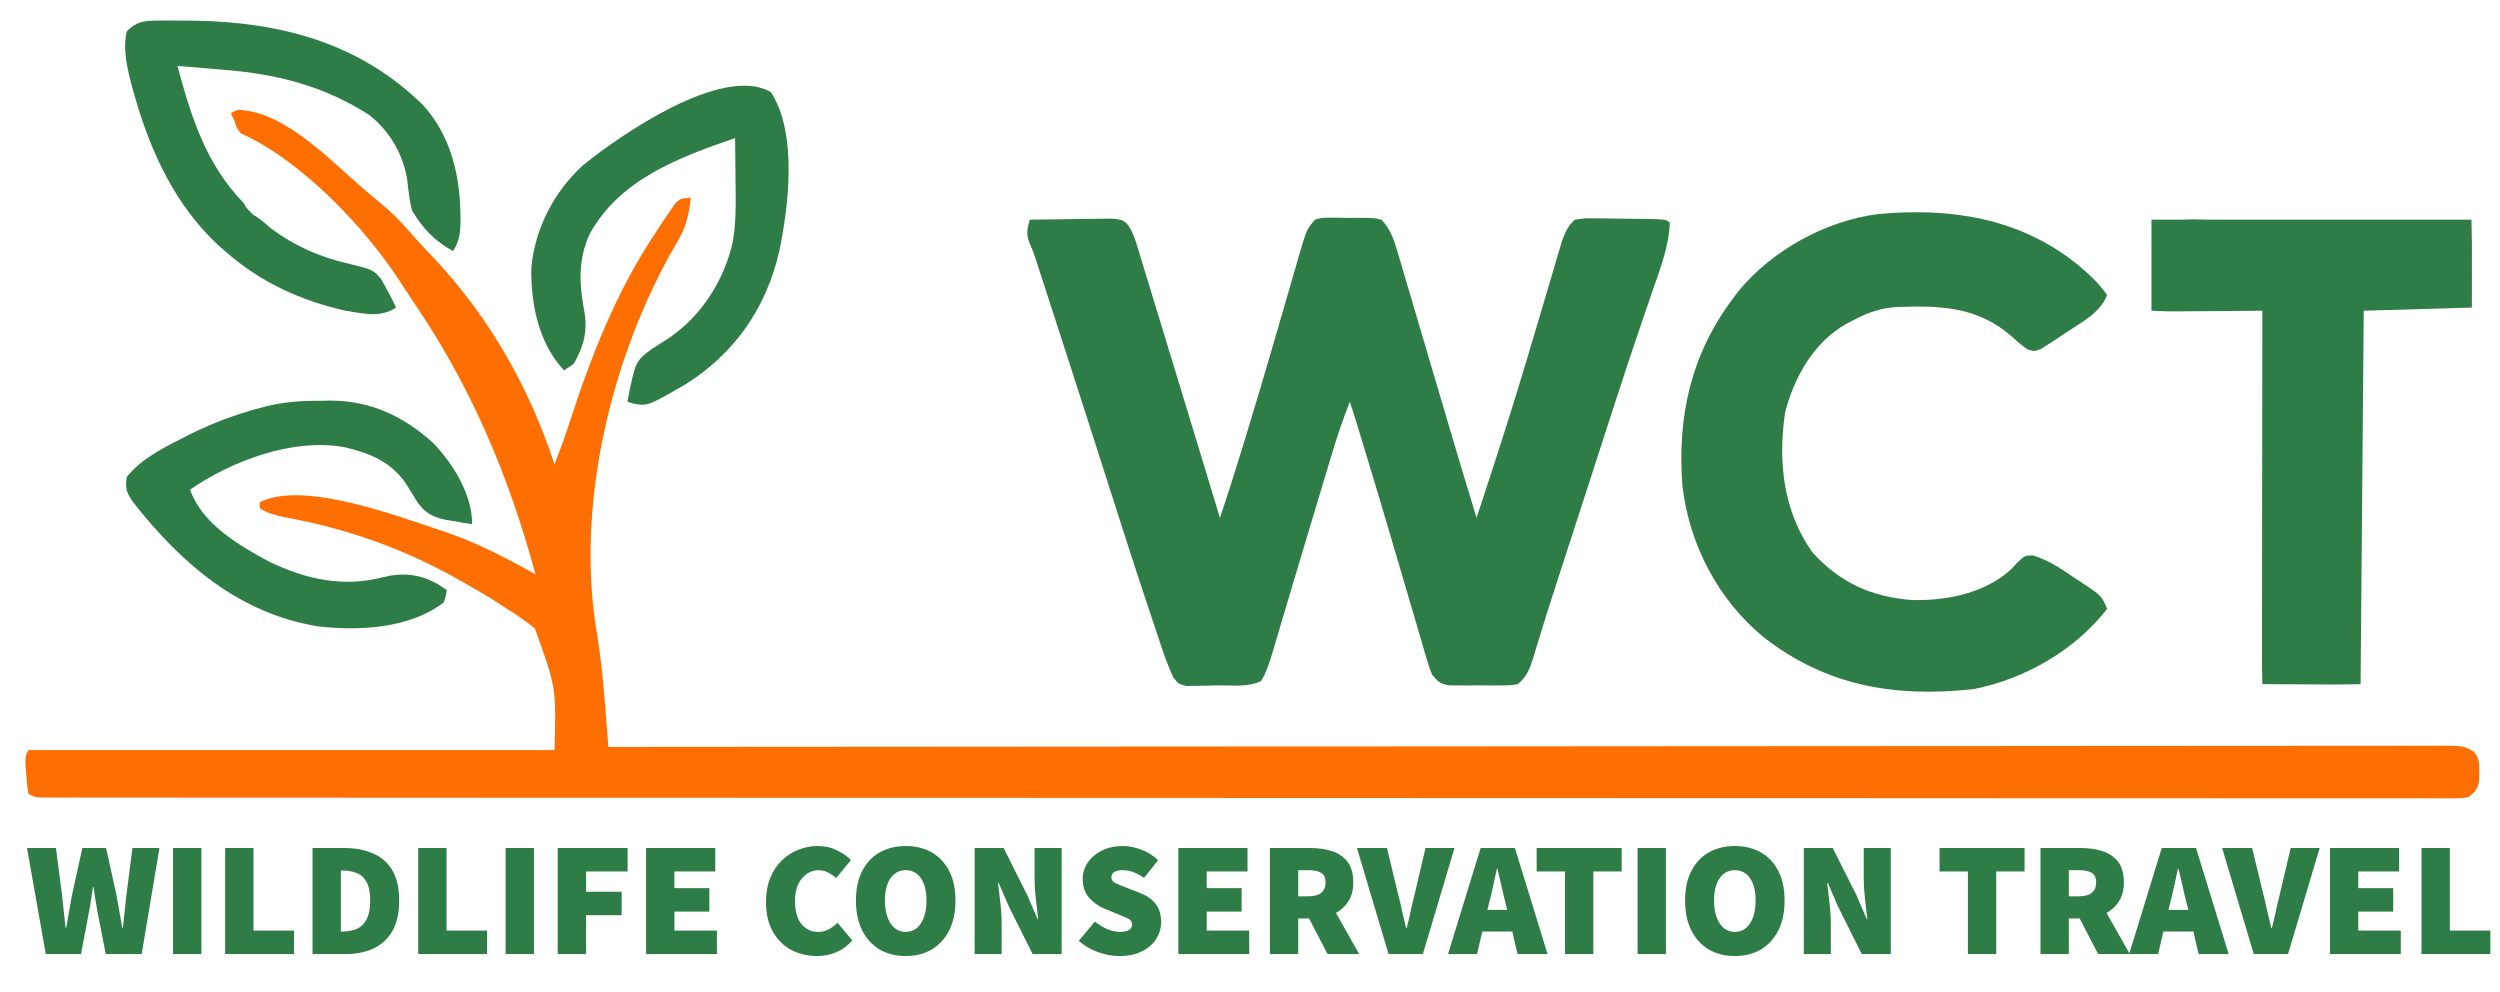 <svg width="121" height="48" viewBox="0 0 121 48" fill="none" xmlns="http://www.w3.org/2000/svg">
<path d="M11.502 5.316C13.778 5.367 15.999 7.783 17.65 9.19C17.905 9.407 18.162 9.623 18.423 9.835C18.988 10.296 19.464 10.793 19.937 11.346C20.293 11.753 20.666 12.14 21.039 12.532C23.714 15.404 25.624 18.766 26.838 22.481C27.098 21.813 27.341 21.144 27.562 20.462C28.611 17.227 29.84 14.081 31.745 11.241C31.839 11.096 31.934 10.951 32.031 10.803C32.169 10.596 32.169 10.596 32.311 10.386C32.394 10.262 32.58 10.001 32.665 9.873C32.952 9.551 33.009 9.623 33.432 9.57C33.357 10.412 33.175 11.07 32.742 11.772C29.58 17.184 27.833 24.487 28.893 30.67C29.094 31.887 29.206 33.099 29.302 34.328C29.316 34.503 29.329 34.679 29.344 34.86C29.378 35.291 29.411 35.721 29.445 36.152C29.635 36.152 29.825 36.151 30.02 36.151C38.388 36.144 46.755 36.137 55.122 36.133C55.249 36.133 55.375 36.132 55.506 36.132C58.257 36.131 61.008 36.13 63.76 36.129C65.109 36.128 66.458 36.127 67.807 36.127C68.008 36.127 68.008 36.127 68.214 36.127C72.568 36.125 76.923 36.121 81.277 36.117C85.751 36.113 90.224 36.11 94.698 36.109C95.329 36.109 95.96 36.109 96.592 36.109C96.716 36.109 96.84 36.109 96.968 36.108C98.971 36.108 100.974 36.106 102.977 36.103C104.989 36.1 107.002 36.099 109.014 36.1C110.21 36.1 111.407 36.099 112.603 36.097C113.495 36.095 114.387 36.095 115.278 36.097C115.641 36.097 116.003 36.096 116.365 36.095C116.854 36.093 117.344 36.094 117.834 36.096C117.977 36.095 118.119 36.093 118.266 36.092C119.214 36.1 119.214 36.1 119.707 36.361C120.009 36.701 120.004 36.92 119.993 37.367C119.993 37.499 119.993 37.63 119.993 37.766C119.912 38.204 119.821 38.315 119.466 38.582C119.099 38.639 119.099 38.639 118.654 38.639C118.4 38.641 118.4 38.641 118.14 38.642C117.952 38.641 117.764 38.64 117.571 38.639C117.372 38.639 117.173 38.64 116.967 38.641C116.41 38.642 115.854 38.641 115.297 38.639C114.692 38.638 114.088 38.639 113.484 38.64C112.423 38.641 111.363 38.64 110.302 38.639C108.725 38.636 107.149 38.636 105.572 38.637C102.919 38.638 100.267 38.637 97.615 38.635C94.987 38.633 92.36 38.632 89.733 38.631C89.57 38.631 89.406 38.631 89.238 38.631C88.576 38.631 87.913 38.631 87.251 38.631C81.21 38.631 75.169 38.629 69.128 38.625C63.42 38.621 57.713 38.619 52.005 38.619C51.83 38.619 51.654 38.619 51.473 38.619C50.764 38.619 50.055 38.618 49.346 38.618C48.993 38.618 48.64 38.618 48.287 38.618C47.934 38.618 47.582 38.618 47.23 38.618C41.624 38.618 36.019 38.616 30.414 38.614C28.771 38.614 27.128 38.613 25.486 38.613C22.03 38.612 18.575 38.611 15.12 38.608C13.69 38.607 12.26 38.607 10.83 38.606C9.646 38.606 8.462 38.606 7.277 38.605C6.68 38.604 6.083 38.603 5.486 38.604C4.845 38.604 4.204 38.603 3.563 38.602C3.375 38.602 3.187 38.603 2.993 38.603C2.739 38.602 2.739 38.602 2.48 38.602C2.333 38.602 2.186 38.602 2.035 38.601C1.687 38.582 1.687 38.582 1.38 38.43C1.311 38.027 1.311 38.027 1.275 37.528C1.261 37.364 1.248 37.2 1.235 37.031C1.227 36.608 1.227 36.608 1.38 36.304C9.781 36.304 18.182 36.304 26.838 36.304C26.922 33.279 26.922 33.279 25.889 30.424C25.458 30.06 25.019 29.763 24.537 29.468C24.388 29.37 24.239 29.271 24.086 29.17C23.581 28.847 23.066 28.547 22.544 28.253C22.439 28.193 22.335 28.134 22.227 28.072C19.567 26.562 16.777 25.576 13.762 25.031C13.302 24.935 12.973 24.846 12.575 24.608C12.575 24.507 12.575 24.407 12.575 24.304C14.769 23.217 19.499 25.085 21.659 25.781C23.154 26.3 24.539 27.034 25.918 27.797C24.636 23.057 22.797 18.695 20.019 14.626C19.801 14.305 19.59 13.982 19.38 13.656C17.683 11.033 14.596 7.767 11.655 6.456C11.348 6.076 11.416 5.983 11.348 5.848C11.195 5.544 11.195 5.544 11.195 5.468C11.425 5.316 11.425 5.392 11.502 5.316Z" fill="#FF6E00"/>
<path d="M49.842 10.633C50.467 10.621 51.092 10.613 51.717 10.608C51.929 10.605 52.142 10.602 52.354 10.598C52.66 10.593 52.966 10.591 53.271 10.588C53.455 10.586 53.639 10.584 53.829 10.581C54.289 10.633 54.289 10.633 54.526 10.801C54.84 11.205 54.948 11.608 55.097 12.096C55.144 12.249 55.144 12.249 55.192 12.405C55.296 12.742 55.398 13.08 55.5 13.419C55.573 13.656 55.645 13.893 55.718 14.13C55.911 14.757 56.101 15.385 56.291 16.012C56.482 16.64 56.674 17.266 56.865 17.893C57.287 19.27 57.705 20.647 58.123 22.025C58.177 22.204 58.232 22.383 58.288 22.567C58.54 23.399 58.792 24.231 59.043 25.063C59.438 23.901 59.806 22.733 60.165 21.56C60.212 21.404 60.212 21.404 60.261 21.246C60.719 19.753 61.163 18.258 61.599 16.759C61.647 16.595 61.695 16.431 61.744 16.261C61.983 15.441 62.221 14.619 62.458 13.798C62.546 13.493 62.635 13.189 62.723 12.885C62.763 12.745 62.803 12.606 62.844 12.462C63.239 11.112 63.239 11.112 63.644 10.633C63.985 10.537 63.985 10.537 64.377 10.537C64.519 10.537 64.661 10.537 64.807 10.536C65.028 10.542 65.028 10.542 65.254 10.547C65.402 10.546 65.55 10.544 65.702 10.542C66.52 10.551 66.52 10.551 66.865 10.633C67.319 11.117 67.473 11.624 67.658 12.251C67.688 12.352 67.718 12.452 67.749 12.555C67.848 12.887 67.945 13.22 68.042 13.552C68.111 13.786 68.18 14.019 68.25 14.253C68.433 14.87 68.614 15.487 68.796 16.105C68.977 16.721 69.159 17.338 69.342 17.954C69.553 18.667 69.764 19.38 69.974 20.093C70.463 21.752 70.959 23.409 71.465 25.063C72.233 22.738 72.992 20.411 73.699 18.066C73.782 17.79 73.782 17.79 73.867 17.508C74.134 16.62 74.399 15.732 74.661 14.842C74.785 14.42 74.911 13.999 75.037 13.577C75.125 13.279 75.212 12.981 75.299 12.682C75.352 12.502 75.406 12.322 75.461 12.136C75.508 11.978 75.554 11.819 75.602 11.655C75.766 11.223 75.877 10.947 76.219 10.633C76.678 10.561 76.678 10.561 77.232 10.568C77.53 10.57 77.53 10.57 77.833 10.572C77.936 10.574 78.04 10.576 78.146 10.579C78.462 10.585 78.778 10.588 79.095 10.59C80.641 10.607 80.641 10.607 80.82 10.785C80.774 11.9 80.386 12.917 80.022 13.963C79.867 14.412 79.713 14.861 79.56 15.311C79.481 15.543 79.402 15.775 79.322 16.007C78.962 17.061 78.614 18.118 78.271 19.177C78.211 19.36 78.152 19.543 78.091 19.731C77.957 20.145 77.823 20.558 77.689 20.971C77.451 21.707 77.213 22.442 76.974 23.178C76.684 24.072 76.394 24.966 76.105 25.861C76.049 26.033 75.993 26.205 75.935 26.383C75.825 26.722 75.716 27.061 75.606 27.399C75.5 27.727 75.394 28.054 75.287 28.381C75.043 29.133 74.803 29.886 74.572 30.642C74.531 30.776 74.489 30.91 74.447 31.048C74.371 31.295 74.296 31.543 74.222 31.791C74.05 32.349 73.916 32.739 73.459 33.114C73.076 33.173 73.076 33.173 72.625 33.174C72.463 33.175 72.3 33.175 72.133 33.176C71.963 33.174 71.793 33.173 71.619 33.171C71.364 33.173 71.364 33.173 71.105 33.176C70.942 33.175 70.78 33.175 70.612 33.174C70.463 33.174 70.315 33.173 70.161 33.173C69.701 33.102 69.608 33.01 69.318 32.658C69.179 32.323 69.179 32.323 69.063 31.926C69.018 31.776 68.973 31.627 68.927 31.472C68.88 31.31 68.834 31.147 68.785 30.98C68.735 30.81 68.685 30.641 68.633 30.466C68.471 29.916 68.31 29.364 68.149 28.813C68.038 28.438 67.927 28.062 67.817 27.686C67.598 26.947 67.38 26.207 67.163 25.467C66.792 24.207 66.413 22.95 66.031 21.693C65.976 21.511 65.921 21.33 65.864 21.143C65.606 20.29 65.606 20.29 65.331 19.443C65.014 20.257 64.733 21.072 64.483 21.908C64.447 22.026 64.412 22.144 64.375 22.266C64.298 22.519 64.222 22.773 64.146 23.026C64.026 23.426 63.905 23.826 63.784 24.226C63.409 25.471 63.035 26.717 62.664 27.964C62.51 28.481 62.356 28.998 62.202 29.516C62.093 29.881 61.985 30.246 61.877 30.611C61.811 30.833 61.744 31.056 61.678 31.279C61.648 31.38 61.619 31.48 61.589 31.584C61.444 32.067 61.303 32.53 61.037 32.962C60.404 33.275 59.595 33.162 58.9 33.171C58.644 33.179 58.644 33.179 58.383 33.188C58.22 33.19 58.057 33.191 57.889 33.193C57.739 33.196 57.589 33.199 57.435 33.202C57.05 33.114 57.05 33.114 56.791 32.795C56.566 32.304 56.383 31.815 56.212 31.303C56.178 31.2 56.143 31.097 56.107 30.99C55.992 30.648 55.879 30.305 55.765 29.962C55.683 29.716 55.601 29.47 55.519 29.224C54.853 27.223 54.209 25.215 53.569 23.206C52.871 21.016 52.166 18.829 51.458 16.643C51.333 16.258 51.209 15.873 51.084 15.488C50.909 14.948 50.734 14.408 50.559 13.868C50.506 13.705 50.454 13.543 50.4 13.376C50.351 13.225 50.302 13.075 50.252 12.92C50.209 12.789 50.167 12.659 50.123 12.524C49.998 12.143 49.998 12.143 49.822 11.751C49.66 11.317 49.715 11.071 49.842 10.633Z" fill="#2E7D46"/>
<path d="M100.486 12.749C101.053 13.218 101.563 13.675 101.984 14.278C101.632 15.167 100.758 15.587 99.99 16.101C99.848 16.198 99.706 16.294 99.559 16.393C99.426 16.478 99.293 16.564 99.156 16.652C99.036 16.729 98.916 16.806 98.792 16.886C98.456 17.012 98.456 17.012 98.136 16.91C97.854 16.716 97.612 16.516 97.364 16.282C95.695 14.825 93.896 14.784 91.782 14.859C91.013 14.914 90.386 15.13 89.715 15.493C89.595 15.554 89.475 15.615 89.351 15.678C87.772 16.588 86.864 18.218 86.405 19.927C86.047 22.315 86.295 24.725 87.721 26.734C89.052 28.198 90.546 28.878 92.513 29.041C94.21 29.089 96.09 28.714 97.364 27.53C97.44 27.446 97.516 27.362 97.594 27.275C97.996 26.886 97.996 26.886 98.393 26.882C99.131 27.102 99.702 27.492 100.335 27.921C100.46 28.002 100.585 28.083 100.714 28.167C101.718 28.836 101.718 28.836 101.984 29.468C100.442 31.462 98.013 32.861 95.528 33.352C91.724 33.77 88.374 33.207 85.337 30.822C83.139 29.005 81.768 26.352 81.433 23.544C81.167 20.194 81.831 17.159 83.887 14.43C83.971 14.319 84.054 14.209 84.14 14.094C85.75 12.127 88.375 10.675 90.918 10.359C94.396 10.04 97.698 10.543 100.486 12.749Z" fill="#2E7D46"/>
<path d="M105.281 10.633C105.422 10.633 105.518 10.632 105.664 10.633C105.886 10.633 105.917 10.616 106.144 10.616C106.661 10.633 107.166 10.632 107.658 10.633C107.998 10.633 108.314 10.633 108.654 10.633C109.552 10.633 110.441 10.631 111.338 10.633C112.253 10.634 113.184 10.632 114.099 10.633C115.895 10.634 117.823 10.63 119.62 10.633C119.62 11.088 119.639 11.342 119.64 11.792C119.64 11.961 119.64 12.131 119.641 12.306C119.64 12.484 119.639 12.662 119.639 12.845C119.639 13.023 119.64 13.202 119.641 13.386C119.64 13.555 119.64 13.725 119.64 13.899C119.64 14.056 119.64 14.212 119.639 14.373C119.639 14.734 119.639 14.658 119.639 14.886C117.134 14.961 116.961 14.961 114.405 15.038C114.355 20.953 114.304 27.02 114.252 33.114C113.639 33.123 113.459 33.131 112.976 33.129C112.783 33.128 112.591 33.128 112.392 33.127C112.19 33.126 111.987 33.125 111.779 33.123C111.574 33.123 111.368 33.122 111.163 33.121C110.659 33.119 110.002 33.117 109.498 33.114C109.498 32.734 109.479 32.511 109.479 32.099C109.479 31.949 109.479 31.799 109.479 31.644C109.48 31.397 109.48 31.397 109.481 31.144C109.48 30.971 109.48 30.797 109.48 30.619C109.481 30.043 109.482 29.468 109.483 28.893C109.483 28.495 109.483 28.097 109.484 27.699C109.484 26.757 109.485 25.815 109.487 24.873C109.489 23.8 109.489 22.728 109.49 21.656C109.492 19.45 109.494 17.244 109.498 15.038C109.352 15.039 109.205 15.041 109.055 15.043C108.512 15.048 107.969 15.052 107.426 15.055C107.192 15.056 106.957 15.058 106.722 15.061C106.384 15.065 106.047 15.066 105.709 15.068C105.604 15.069 105.499 15.071 105.391 15.072C104.831 15.072 104.897 15.072 104.13 15.038C104.13 14.658 104.126 14.316 104.13 13.823C104.131 13.646 104.13 13.473 104.13 13.291C104.133 13.106 104.127 12.95 104.13 12.759C104.131 12.574 104.13 12.343 104.13 12.152C104.138 11.25 104.13 10.861 104.13 10.633C104.36 10.633 104.787 10.634 105.281 10.633Z" fill="#2E7D46"/>
<path d="M7.662 0.997C7.934 0.995 7.934 0.995 8.212 0.992C8.405 0.994 8.599 0.995 8.799 0.997C8.998 0.998 9.197 0.999 9.403 1C13.629 1.071 17.44 2.091 20.483 5.098C21.811 6.549 22.271 8.5 22.285 10.405C22.286 10.509 22.287 10.613 22.287 10.719C22.279 11.271 22.233 11.683 21.93 12.152C21.038 11.668 20.449 11.047 19.936 10.177C19.818 9.685 19.764 9.208 19.711 8.706C19.51 7.464 18.86 6.333 17.858 5.557C15.671 4.155 13.407 3.583 10.84 3.38C10.62 3.361 10.4 3.342 10.181 3.322C9.65 3.276 9.119 3.232 8.588 3.19C9.245 5.628 9.961 7.933 11.765 9.794C11.885 9.949 11.845 9.986 12.039 10.177C12.192 10.329 12.039 10.177 12.268 10.405C12.599 10.578 12.823 10.817 13.112 11.051C14.261 11.91 15.467 12.438 16.86 12.759C18.053 13.052 18.053 13.052 18.441 13.5C18.699 13.957 18.952 14.409 19.17 14.886C18.402 15.393 17.599 15.176 16.716 15.038C14.522 14.544 12.575 13.641 10.888 12.152C10.73 12.014 10.73 12.014 10.569 11.874C8.481 9.936 7.279 7.329 6.518 4.642C6.459 4.438 6.459 4.438 6.399 4.229C6.171 3.367 5.931 2.404 6.134 1.519C6.599 1.03 7.003 1.003 7.662 0.997Z" fill="#2E7D46"/>
<path d="M37.314 4.462C38.6 6.443 38.173 9.942 37.722 12.135C37.101 14.875 35.581 17.092 33.183 18.598C31.332 19.665 31.332 19.665 30.639 19.528C30.548 19.5 30.458 19.472 30.365 19.443C30.755 17.473 30.755 17.473 31.592 16.861C31.812 16.721 32.033 16.582 32.253 16.443C33.895 15.375 35.008 13.66 35.455 11.768C35.64 10.756 35.612 9.741 35.598 8.715C35.597 8.519 35.596 8.323 35.594 8.121C35.59 7.642 35.586 7.163 35.579 6.684C32.862 7.617 29.995 8.678 28.543 11.322C27.965 12.58 28.033 13.75 28.285 15.091C28.447 16.04 28.248 16.786 27.758 17.62C27.53 17.771 27.53 17.771 27.298 17.924C26.067 16.618 25.679 14.675 25.717 12.938C25.901 11.056 26.802 9.298 28.201 8.011C29.956 6.581 34.98 3.087 37.314 4.462Z" fill="#2E7D46"/>
<path d="M15.556 19.396C15.691 19.393 15.825 19.391 15.964 19.388C17.926 19.387 19.53 20.14 20.972 21.446C21.95 22.478 22.851 23.928 22.851 25.367C22.542 25.328 22.236 25.274 21.93 25.215C21.769 25.192 21.769 25.192 21.605 25.168C20.97 25.028 20.641 24.877 20.237 24.356C20.035 24.033 19.833 23.709 19.633 23.385C18.911 22.34 17.871 21.92 16.656 21.641C14.16 21.196 11.233 22.3 9.202 23.696C9.776 25.358 11.544 26.382 13.036 27.19C14.791 28.031 16.589 28.441 18.528 27.94C19.476 27.698 20.317 27.783 21.173 28.263C21.396 28.408 21.396 28.408 21.624 28.557C21.587 28.837 21.587 28.837 21.47 29.165C19.822 30.42 17.395 30.544 15.415 30.319C11.563 29.699 8.772 27.269 6.441 24.304C6.11 23.812 6.057 23.66 6.134 23.089C6.793 22.251 7.812 21.722 8.751 21.247C8.877 21.182 9.004 21.117 9.134 21.05C10.248 20.493 11.369 20.068 12.575 19.747C12.732 19.705 12.732 19.705 12.892 19.663C13.785 19.443 14.638 19.392 15.556 19.396Z" fill="#2E7D46"/>
<g clip-path="url(#clip0_654_4266)">
<path d="M2.216 46.177L1.307 41.043H2.71L2.997 43.286C3.024 43.555 3.053 43.823 3.085 44.092C3.117 44.361 3.146 44.629 3.173 44.898H3.205C3.252 44.629 3.3 44.361 3.348 44.092C3.396 43.818 3.444 43.55 3.492 43.286L3.986 41.043H5.134L5.629 43.286C5.677 43.544 5.725 43.81 5.772 44.084C5.82 44.353 5.868 44.624 5.916 44.898H5.948C5.974 44.624 6.004 44.353 6.036 44.084C6.068 43.81 6.097 43.544 6.123 43.286L6.41 41.043H7.718L6.857 46.177H5.119L4.72 44.139C4.683 43.939 4.648 43.736 4.616 43.531C4.584 43.326 4.555 43.128 4.528 42.939H4.497C4.47 43.128 4.441 43.326 4.409 43.531C4.382 43.736 4.348 43.939 4.305 44.139L3.922 46.177H2.216ZM8.374 46.177V41.043H9.746V46.177H8.374ZM10.897 46.177V41.043H12.269V45.04H14.231V46.177H10.897ZM15.126 46.177V41.043H16.657C17.183 41.043 17.646 41.13 18.045 41.304C18.449 41.472 18.762 41.743 18.986 42.117C19.209 42.491 19.321 42.981 19.321 43.586C19.321 44.192 19.209 44.687 18.986 45.071C18.762 45.45 18.457 45.73 18.069 45.909C17.68 46.088 17.236 46.177 16.737 46.177H15.126ZM16.497 45.087H16.577C16.827 45.087 17.053 45.045 17.255 44.961C17.457 44.877 17.617 44.727 17.734 44.511C17.856 44.295 17.917 43.987 17.917 43.586C17.917 43.186 17.856 42.883 17.734 42.678C17.617 42.467 17.457 42.325 17.255 42.252C17.053 42.172 16.827 42.133 16.577 42.133H16.497V45.087ZM20.242 46.177V41.043H21.614V45.04H23.576V46.177H20.242ZM24.471 46.177V41.043H25.843V46.177H24.471ZM26.994 46.177V41.043H30.376V42.18H28.366V43.16H30.088V44.297H28.366V46.177H26.994ZM31.27 46.177V41.043H34.619V42.18H32.642V42.986H34.332V44.123H32.642V45.04H34.699V46.177H31.27ZM39.547 46.272C39.105 46.272 38.696 46.177 38.318 45.988C37.946 45.793 37.646 45.501 37.417 45.111C37.189 44.721 37.074 44.234 37.074 43.65C37.074 43.218 37.141 42.836 37.274 42.504C37.412 42.167 37.598 41.883 37.832 41.651C38.071 41.419 38.34 41.246 38.637 41.13C38.94 41.009 39.254 40.948 39.578 40.948C39.924 40.948 40.232 41.017 40.503 41.154C40.78 41.285 41.008 41.443 41.189 41.627L40.471 42.496C40.344 42.386 40.211 42.296 40.073 42.228C39.94 42.154 39.786 42.117 39.61 42.117C39.408 42.117 39.219 42.178 39.044 42.299C38.874 42.415 38.736 42.583 38.629 42.804C38.528 43.026 38.478 43.291 38.478 43.602C38.478 44.081 38.579 44.453 38.781 44.716C38.988 44.974 39.259 45.103 39.594 45.103C39.796 45.103 39.974 45.058 40.129 44.969C40.288 44.879 40.424 44.776 40.535 44.661L41.253 45.514C41.035 45.767 40.78 45.956 40.487 46.082C40.195 46.209 39.881 46.272 39.547 46.272ZM43.836 46.272C43.358 46.272 42.938 46.167 42.576 45.956C42.215 45.74 41.933 45.432 41.731 45.032C41.529 44.632 41.428 44.15 41.428 43.586C41.428 43.023 41.529 42.546 41.731 42.157C41.933 41.762 42.215 41.462 42.576 41.256C42.938 41.051 43.358 40.948 43.836 40.948C44.315 40.948 44.734 41.051 45.096 41.256C45.458 41.462 45.739 41.762 45.941 42.157C46.143 42.546 46.244 43.023 46.244 43.586C46.244 44.15 46.143 44.632 45.941 45.032C45.739 45.432 45.458 45.74 45.096 45.956C44.734 46.167 44.315 46.272 43.836 46.272ZM43.836 45.103C44.15 45.103 44.394 44.966 44.57 44.692C44.75 44.418 44.841 44.05 44.841 43.586C44.841 43.118 44.75 42.757 44.57 42.504C44.394 42.246 44.15 42.117 43.836 42.117C43.528 42.117 43.283 42.246 43.102 42.504C42.922 42.757 42.831 43.118 42.831 43.586C42.831 44.05 42.922 44.418 43.102 44.692C43.283 44.966 43.528 45.103 43.836 45.103ZM47.172 46.177V41.043H48.576L49.724 43.334L50.219 44.487H50.251C50.219 44.208 50.182 43.892 50.139 43.539C50.096 43.181 50.075 42.844 50.075 42.528V41.043H51.383V46.177H49.98L48.831 43.879L48.337 42.733H48.305C48.337 43.023 48.374 43.344 48.417 43.697C48.459 44.044 48.48 44.376 48.48 44.692V46.177H47.172ZM54.173 46.272C53.849 46.272 53.511 46.211 53.16 46.09C52.809 45.969 52.493 45.785 52.212 45.537L52.993 44.605C53.179 44.753 53.378 44.874 53.591 44.969C53.809 45.058 54.014 45.103 54.205 45.103C54.413 45.103 54.561 45.071 54.652 45.008C54.747 44.945 54.795 44.855 54.795 44.74C54.795 44.618 54.731 44.526 54.604 44.463C54.482 44.4 54.311 44.326 54.093 44.242L53.447 43.974C53.171 43.863 52.927 43.689 52.714 43.452C52.507 43.215 52.403 42.912 52.403 42.544C52.403 42.249 52.485 41.983 52.65 41.746C52.815 41.504 53.041 41.312 53.328 41.169C53.62 41.022 53.955 40.948 54.333 40.948C54.63 40.948 54.931 41.006 55.234 41.122C55.542 41.233 55.816 41.404 56.055 41.635L55.369 42.489C55.194 42.367 55.024 42.275 54.859 42.212C54.7 42.149 54.524 42.117 54.333 42.117C54.168 42.117 54.035 42.146 53.934 42.204C53.838 42.262 53.79 42.349 53.79 42.465C53.79 42.586 53.86 42.681 53.998 42.749C54.136 42.812 54.322 42.889 54.556 42.978L55.186 43.223C55.51 43.349 55.76 43.526 55.936 43.752C56.111 43.979 56.199 44.271 56.199 44.629C56.199 44.919 56.119 45.19 55.959 45.443C55.805 45.69 55.577 45.89 55.274 46.043C54.971 46.196 54.604 46.272 54.173 46.272ZM57.032 46.177V41.043H60.381V42.18H58.404V42.986H60.094V44.123H58.404V45.04H60.461V46.177H57.032ZM61.463 46.177V41.043H63.425C63.797 41.043 64.14 41.093 64.454 41.193C64.767 41.288 65.02 41.456 65.211 41.699C65.402 41.941 65.498 42.275 65.498 42.702C65.498 43.07 65.421 43.376 65.267 43.618C65.113 43.86 64.911 44.05 64.661 44.187L65.785 46.177H64.254L63.361 44.455H62.835V46.177H61.463ZM62.835 43.381H63.329C63.882 43.381 64.158 43.155 64.158 42.702C64.158 42.481 64.087 42.328 63.943 42.244C63.805 42.159 63.6 42.117 63.329 42.117H62.835V43.381ZM67.207 46.177L65.676 41.043H67.128L67.67 43.286C67.745 43.56 67.808 43.831 67.861 44.1C67.92 44.363 67.984 44.634 68.053 44.913H68.085C68.159 44.634 68.223 44.363 68.276 44.1C68.335 43.831 68.398 43.56 68.468 43.286L68.994 41.043H70.397L68.866 46.177H67.207ZM72.078 43.681L71.99 44.037H72.947L72.859 43.681C72.796 43.434 72.732 43.165 72.668 42.876C72.604 42.586 72.54 42.312 72.477 42.054H72.445C72.392 42.312 72.333 42.586 72.269 42.876C72.206 43.165 72.142 43.434 72.078 43.681ZM70.084 46.177L71.663 41.043H73.322L74.901 46.177H73.45L73.194 45.087H71.743L71.488 46.177H70.084ZM75.746 46.177V42.18H74.374V41.043H78.489V42.18H77.117V46.177H75.746ZM79.258 46.177V41.043H80.63V46.177H79.258ZM83.966 46.272C83.488 46.272 83.068 46.167 82.706 45.956C82.345 45.74 82.063 45.432 81.861 45.032C81.659 44.632 81.558 44.15 81.558 43.586C81.558 43.023 81.659 42.546 81.861 42.157C82.063 41.762 82.345 41.462 82.706 41.256C83.068 41.051 83.488 40.948 83.966 40.948C84.445 40.948 84.865 41.051 85.226 41.256C85.588 41.462 85.87 41.762 86.072 42.157C86.274 42.546 86.374 43.023 86.374 43.586C86.374 44.15 86.274 44.632 86.072 45.032C85.87 45.432 85.588 45.74 85.226 45.956C84.865 46.167 84.445 46.272 83.966 46.272ZM83.966 45.103C84.28 45.103 84.524 44.966 84.7 44.692C84.881 44.418 84.971 44.05 84.971 43.586C84.971 43.118 84.881 42.757 84.7 42.504C84.524 42.246 84.28 42.117 83.966 42.117C83.658 42.117 83.413 42.246 83.233 42.504C83.052 42.757 82.961 43.118 82.961 43.586C82.961 44.05 83.052 44.418 83.233 44.692C83.413 44.966 83.658 45.103 83.966 45.103ZM87.303 46.177V41.043H88.706L89.855 43.334L90.349 44.487H90.381C90.349 44.208 90.312 43.892 90.269 43.539C90.227 43.181 90.205 42.844 90.205 42.528V41.043H91.513V46.177H90.11L88.961 43.879L88.467 42.733H88.435C88.467 43.023 88.504 43.344 88.547 43.697C88.589 44.044 88.611 44.376 88.611 44.692V46.177H87.303ZM95.246 46.177V42.18H93.874V41.043H97.989V42.18H96.618V46.177H95.246ZM98.759 46.177V41.043H100.72C101.092 41.043 101.435 41.093 101.749 41.193C102.063 41.288 102.315 41.456 102.507 41.699C102.698 41.941 102.794 42.275 102.794 42.702C102.794 43.07 102.717 43.376 102.562 43.618C102.408 43.86 102.206 44.05 101.956 44.187L103.081 46.177H101.55L100.657 44.455H100.13V46.177H98.759ZM100.13 43.381H100.625C101.177 43.381 101.454 43.155 101.454 42.702C101.454 42.481 101.382 42.328 101.239 42.244C101.1 42.159 100.896 42.117 100.625 42.117H100.13V43.381ZM105.044 43.681L104.956 44.037H105.913L105.825 43.681C105.761 43.434 105.697 43.165 105.634 42.876C105.57 42.586 105.506 42.312 105.442 42.054H105.41C105.357 42.312 105.299 42.586 105.235 42.876C105.171 43.165 105.107 43.434 105.044 43.681ZM103.05 46.177L104.629 41.043H106.288L107.867 46.177H106.415L106.16 45.087H104.709L104.453 46.177H103.05ZM109.082 46.177L107.551 41.043H109.002L109.545 43.286C109.619 43.56 109.683 43.831 109.736 44.1C109.795 44.363 109.859 44.634 109.928 44.913H109.959C110.034 44.634 110.098 44.363 110.151 44.1C110.209 43.831 110.273 43.56 110.342 43.286L110.869 41.043H112.272L110.741 46.177H109.082ZM112.769 46.177V41.043H116.118V42.18H114.14V42.986H115.831V44.123H114.14V45.04H116.198V46.177H112.769ZM117.2 46.177V41.043H118.572V45.04H120.533V46.177H117.2Z" fill="#2E7D46"/>
</g>
<defs>
<clipPath id="clip0_654_4266">
<rect width="119.313" height="5.468" fill="white" transform="translate(1.227 40.861)"/>
</clipPath>
</defs>
</svg>
